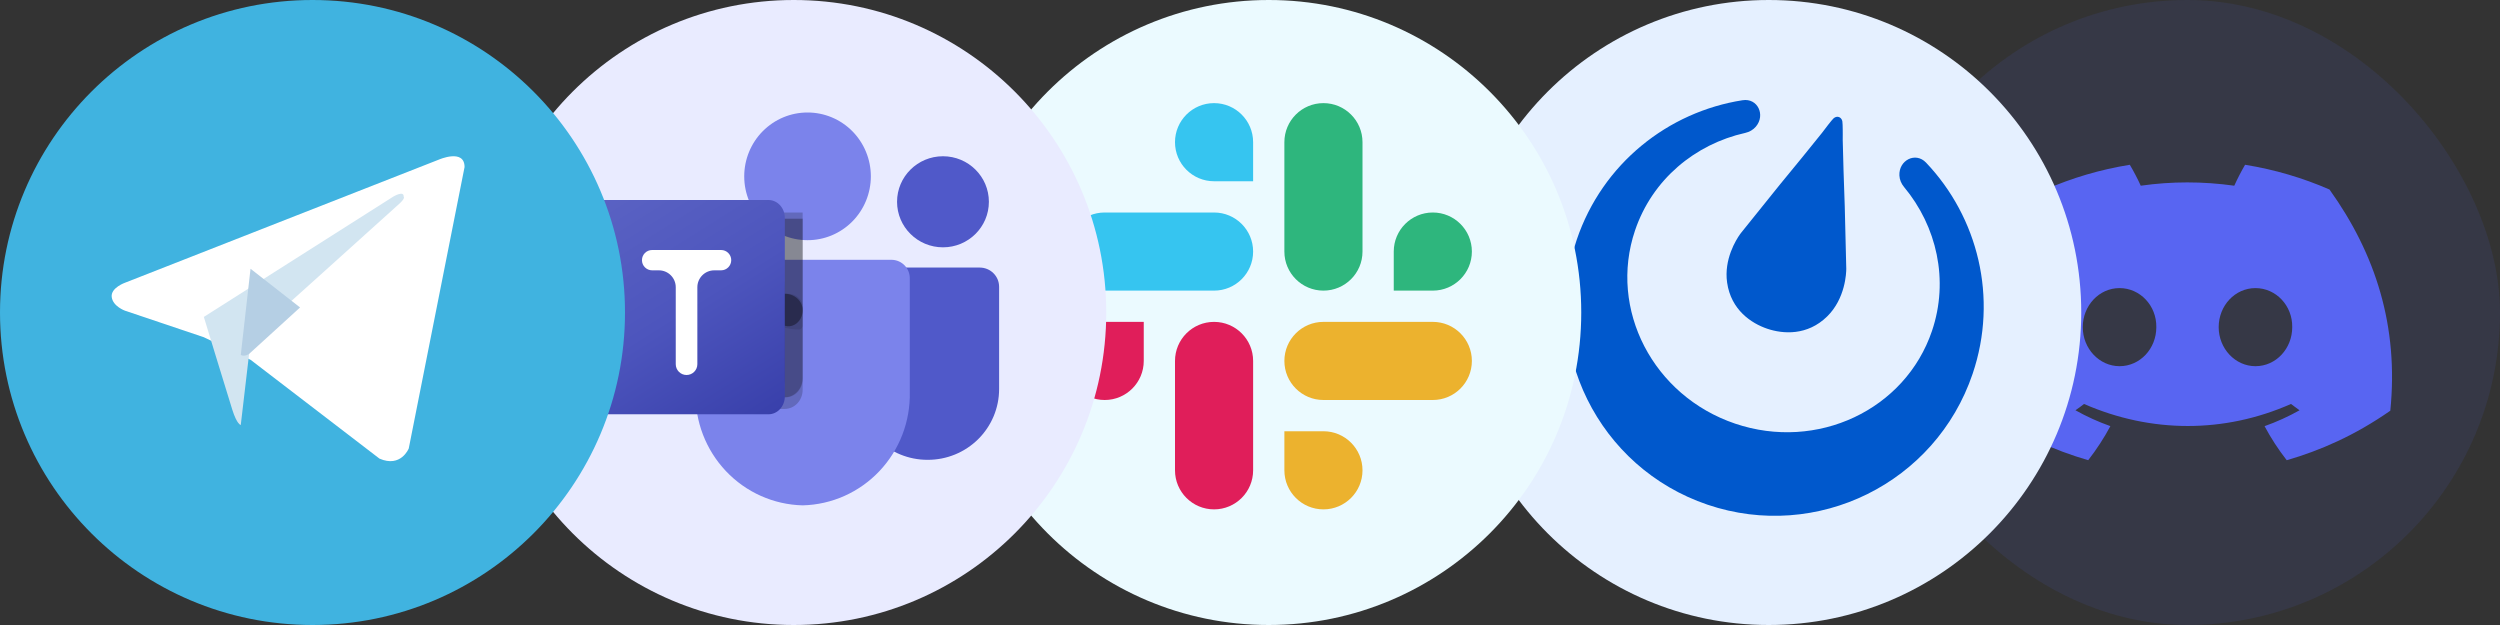 <?xml version="1.0" encoding="UTF-8"?> <svg xmlns="http://www.w3.org/2000/svg" width="400" height="100" viewBox="0 0 400 100" fill="none"><rect x="0" y="0" width="400" height="100" fill="#333333" stroke="none"/><rect x="300" width="100" height="100" rx="50" fill="#5865F2" fill-opacity="0.1"></rect><path d="M372.719 30.323C368.482 28.473 363.951 27.129 359.215 26.364C358.633 27.345 357.954 28.665 357.485 29.714C352.45 29.008 347.462 29.008 342.519 29.714C342.051 28.665 341.356 27.345 340.769 26.364C336.028 27.129 331.492 28.478 327.255 30.332C318.709 42.381 316.392 54.131 317.551 65.713C323.219 69.663 328.712 72.062 334.112 73.631C335.446 71.919 336.635 70.1 337.66 68.181C335.708 67.489 333.84 66.636 332.074 65.645C332.542 65.321 333.001 64.983 333.443 64.634C344.214 69.334 355.915 69.334 366.557 64.634C367.004 64.983 367.463 65.321 367.926 65.645C366.155 66.641 364.281 67.494 362.33 68.186C363.354 70.1 364.538 71.924 365.877 73.636C371.283 72.067 376.781 69.668 382.449 65.713C383.808 52.286 380.127 40.644 372.719 30.323ZM339.127 58.59C335.894 58.59 333.242 55.774 333.242 52.345C333.242 48.916 335.837 46.095 339.127 46.095C342.416 46.095 345.068 48.911 345.011 52.345C345.017 55.774 342.416 58.59 339.127 58.59ZM360.873 58.59C357.64 58.59 354.989 55.774 354.989 52.345C354.989 48.916 357.583 46.095 360.873 46.095C364.163 46.095 366.814 48.911 366.757 52.345C366.757 55.774 364.163 58.59 360.873 58.59Z" fill="#5865F2"></path><path d="M333 50C333 22.386 310.614 0 283 0C255.386 0 233 22.386 233 50C233 77.614 255.386 100 283 100C310.614 100 333 77.614 333 50Z" fill="#E5F0FF"></path><path d="M252.275 38.362C256.409 26.151 266.907 17.893 278.82 16.035C281.225 15.66 282.512 18.403 280.939 20.261C280.504 20.775 279.902 21.116 279.244 21.263C271.212 23.06 264.366 28.715 261.608 36.863C257.331 49.497 264.499 63.339 277.619 67.781C290.739 72.222 304.841 65.58 309.118 52.947C311.867 44.826 309.886 36.206 304.636 29.905C304.206 29.389 303.937 28.754 303.904 28.083C303.783 25.645 306.481 24.245 308.164 26.015C316.45 34.727 319.744 47.628 315.621 59.807C309.699 77.299 290.719 86.679 273.226 80.758C255.733 74.836 246.353 55.855 252.275 38.362ZM293.665 18.753C293.836 18.679 294.033 18.663 294.223 18.727C294.41 18.791 294.554 18.919 294.645 19.076L294.664 19.107L294.681 19.142C294.725 19.225 294.762 19.322 294.78 19.44C294.814 19.672 294.83 20.22 294.836 20.78L294.837 20.933C294.839 21.111 294.84 21.288 294.84 21.454V21.593C294.839 22.046 294.835 22.386 294.835 22.386L294.967 27.334L295.161 33.045L295.403 42.969C295.403 42.969 295.403 42.971 295.404 42.975V42.991C295.404 42.994 295.404 42.998 295.404 43.003V43.034C295.402 43.601 295.286 47.751 292.342 50.635C289.177 53.735 285.289 53.452 282.759 52.596C280.23 51.739 276.969 49.603 276.339 45.217C275.803 41.489 277.784 38.355 278.391 37.499L278.432 37.443C278.514 37.328 278.562 37.268 278.562 37.268L284.784 29.532L288.407 25.113L291.517 21.263C291.517 21.263 291.974 20.65 292.445 20.047L292.539 19.927C292.696 19.727 292.851 19.533 292.988 19.367L293.068 19.271C293.184 19.134 293.282 19.023 293.351 18.956C293.432 18.878 293.514 18.827 293.595 18.787L293.655 18.757L293.665 18.753Z" fill="#0058CC"></path><path d="M253 50C253 22.386 230.614 0 203 0C175.386 0 153 22.386 153 50C153 77.614 175.386 100 203 100C230.614 100 253 77.614 253 50Z" fill="#EBFAFF"></path><path d="M243 49C243 26.909 225.091 9 203 9C180.909 9 163 26.909 163 49C163 71.091 180.909 89 203 89C225.091 89 243 71.091 243 49Z" fill="#EBFAFF"></path><path d="M229.251 46.499C232.702 46.499 235.5 43.701 235.5 40.249C235.5 36.798 232.702 34 229.25 34C225.798 34 223 36.798 223 40.25V46.499H229.251ZM211.75 46.499C215.202 46.499 218 43.701 218 40.249V22.75C218 19.298 215.202 16.5 211.75 16.5C208.298 16.5 205.5 19.298 205.5 22.75V40.249C205.5 43.701 208.298 46.499 211.75 46.499Z" fill="#2EB67D"></path><path d="M176.749 51.501C173.298 51.501 170.5 54.299 170.5 57.751C170.5 61.202 173.298 64 176.75 64C180.201 64 183 61.202 183 57.75V51.501H176.749ZM194.25 51.501C190.798 51.501 188 54.299 188 57.751V75.25C188 78.702 190.798 81.5 194.25 81.5C197.702 81.5 200.5 78.702 200.5 75.25V57.751C200.5 54.299 197.702 51.501 194.25 51.501Z" fill="#E01E5A"></path><path d="M205.501 75.251C205.501 78.702 208.299 81.5 211.75 81.5C215.202 81.5 218 78.702 218 75.25C218 71.799 215.202 69 211.75 69H205.501V75.251ZM205.501 57.75C205.501 61.202 208.299 64 211.751 64H229.25C232.702 64 235.5 61.202 235.5 57.75C235.5 54.298 232.702 51.5 229.25 51.5H211.751C208.299 51.5 205.501 54.298 205.501 57.75Z" fill="#ECB22E"></path><path d="M200.499 22.75C200.499 19.298 197.701 16.5 194.249 16.5C190.798 16.5 188 19.298 188 22.75C188 26.201 190.798 29 194.25 29H200.499V22.75ZM200.499 40.25C200.499 36.798 197.701 34 194.249 34H176.75C173.298 34 170.5 36.798 170.5 40.25C170.5 43.702 173.298 46.5 176.75 46.5H194.249C197.701 46.5 200.499 43.702 200.499 40.25Z" fill="#36C5F0"></path><path d="M177 50C177 22.386 154.614 0 127 0C99.386 0 77 22.386 77 50C77 77.614 99.386 100 127 100C154.614 100 177 77.614 177 50Z" fill="#E9EBFF"></path><path d="M138.62 42.81H156.753C158.468 42.81 159.857 44.184 159.857 45.883V62.263C159.856 63.749 159.56 65.221 158.986 66.594C158.412 67.966 157.572 69.213 156.513 70.263C155.454 71.314 154.197 72.146 152.814 72.714C151.432 73.281 149.95 73.573 148.454 73.572H148.403C146.907 73.573 145.425 73.281 144.043 72.714C142.66 72.146 141.403 71.314 140.344 70.263C139.285 69.213 138.445 67.966 137.871 66.594C137.297 65.221 137.001 63.749 137 62.263V44.424C137 43.532 137.727 42.81 138.62 42.81ZM150.881 39.572C154.933 39.572 158.222 36.309 158.222 32.288C158.222 28.263 154.933 25 150.876 25C146.819 25 143.529 28.263 143.529 32.288C143.529 36.309 146.819 39.572 150.876 39.572H150.881Z" fill="#5059C9"></path><path d="M129.206 38.429C130.535 38.431 131.851 38.168 133.08 37.656C134.308 37.143 135.424 36.392 136.365 35.443C137.306 34.495 138.053 33.369 138.562 32.129C139.072 30.889 139.335 29.559 139.337 28.217C139.336 26.873 139.073 25.543 138.563 24.302C138.053 23.061 137.306 21.934 136.365 20.985C135.424 20.036 134.307 19.284 133.077 18.772C131.848 18.26 130.531 17.997 129.201 18C127.873 17.999 126.557 18.262 125.329 18.774C124.102 19.287 122.986 20.039 122.045 20.987C121.105 21.935 120.359 23.061 119.849 24.301C119.34 25.541 119.077 26.87 119.076 28.212C119.076 33.855 123.607 38.429 129.201 38.429H129.206ZM142.71 41.571H114.142C113.367 41.59 112.632 41.919 112.097 42.486C111.562 43.053 111.272 43.811 111.29 44.593V62.725C111.186 67.425 112.932 71.974 116.145 75.374C119.358 78.773 123.775 80.746 128.426 80.857C133.078 80.747 137.496 78.775 140.71 75.375C143.924 71.976 145.671 67.426 145.567 62.725V44.593C145.576 44.205 145.509 43.819 145.37 43.458C145.231 43.096 145.024 42.765 144.758 42.484C144.493 42.204 144.175 41.979 143.824 41.822C143.473 41.665 143.094 41.58 142.71 41.571Z" fill="#7B83EB"></path><path opacity="0.1" d="M128.425 35.001C128.425 35.001 128.429 35 128.429 35.002V60.662C128.425 61.432 128.148 62.17 127.659 62.714C127.169 63.259 126.506 63.565 125.814 63.568H119.9C115.485 63.568 111.289 60.774 111.286 56.359V38.049C111.278 37.657 111.34 37.268 111.467 36.903C111.594 36.537 111.785 36.204 112.028 35.92C112.271 35.637 112.562 35.41 112.884 35.253C113.206 35.095 113.553 35.01 113.905 35.002H128.423L128.425 35.001Z" fill="black"></path><path opacity="0.2" d="M128.424 34.004V34.006V62.401C128.417 63.203 128.115 63.97 127.581 64.536C127.047 65.103 126.325 65.423 125.571 65.428H116.94C114.76 65.428 112.68 64.226 112.11 62.121C111.565 60.224 111.288 58.252 111.286 56.269V37.175C111.278 36.768 111.344 36.362 111.483 35.982C111.621 35.602 111.829 35.254 112.094 34.959C112.359 34.664 112.676 34.428 113.027 34.263C113.378 34.099 113.756 34.009 114.139 34H128.423C128.425 34 128.426 34.003 128.424 34.004Z" fill="black"></path><path opacity="0.2" d="M128.424 35.004V35.006V60.495C128.417 61.31 128.115 62.089 127.581 62.665C127.047 63.24 126.325 63.566 125.571 63.571H118.131C114.569 63.571 111.289 61.188 111.286 57.626V38.226C111.278 37.812 111.344 37.4 111.483 37.014C111.621 36.627 111.829 36.274 112.094 35.975C112.359 35.675 112.676 35.435 113.027 35.267C113.378 35.1 113.756 35.009 114.139 35H128.422C128.425 35 128.426 35.003 128.424 35.004Z" fill="black"></path><path opacity="0.2" d="M113.901 35C120.347 35.003 125.571 40.229 125.571 46.675V60.495C125.566 61.31 125.288 62.089 124.799 62.665C124.31 63.24 123.648 63.566 122.957 63.571H118.051C114.512 63.571 111.289 61.164 111.286 57.626V38.226C111.278 37.812 111.339 37.4 111.466 37.014C111.593 36.627 111.784 36.274 112.027 35.975C112.269 35.675 112.56 35.435 112.882 35.267C113.203 35.1 113.55 35.009 113.901 35Z" fill="black"></path><path opacity="0.1" d="M128.429 49.092V52.064C128.429 52.416 128.152 52.714 127.8 52.714C127.587 52.714 127.387 52.704 127.17 52.693C125.447 52.572 123.81 51.956 122.496 50.932C120.571 49.434 122.24 47 124.678 47H126.128C126.737 47.002 127.319 47.222 127.75 47.613C128.181 48.005 128.425 48.535 128.429 49.089V49.092Z" fill="black"></path><path opacity="0.2" d="M128.429 49.625C128.429 51.295 126.984 52.647 125.419 52.065C124.661 51.784 123.939 51.417 123.271 50.971C121.202 49.592 122.676 47 125.162 47H125.579C126.333 47.003 127.055 47.281 127.588 47.772C128.122 48.264 128.424 48.929 128.429 49.625Z" fill="black"></path><path opacity="0.2" d="M128.429 49.625C128.429 51.295 126.984 52.647 125.419 52.065C124.661 51.784 123.939 51.417 123.271 50.971C121.202 49.592 122.676 47 125.162 47H125.579C126.333 47.003 127.055 47.281 127.588 47.772C128.122 48.264 128.424 48.929 128.429 49.625Z" fill="black"></path><path opacity="0.2" d="M125.571 49.737C125.571 51.233 124.116 52.291 122.934 51.374C122.656 51.158 122.388 50.922 122.133 50.666C121.908 50.442 121.695 50.204 121.493 49.955C120.454 48.667 121.595 47 123.251 47C123.865 47.004 124.454 47.293 124.888 47.806C125.323 48.318 125.568 49.013 125.571 49.737Z" fill="black"></path><path d="M96.762 32H122.952C124.4 32 125.571 33.28 125.571 34.858V63.428C125.571 63.803 125.504 64.175 125.372 64.522C125.24 64.87 125.047 65.185 124.804 65.45C124.561 65.716 124.272 65.926 123.954 66.07C123.636 66.213 123.296 66.286 122.952 66.286H96.758C96.414 66.286 96.074 66.212 95.757 66.068C95.44 65.924 95.152 65.714 94.909 65.449C94.666 65.183 94.473 64.868 94.342 64.521C94.21 64.175 94.143 63.803 94.143 63.428V34.858C94.143 33.276 95.314 32 96.762 32Z" fill="url(#paint0_linear_67_1363)"></path><path d="M116.998 41.624C116.999 42.524 116.27 43.253 115.371 43.253H114.286C112.789 43.253 111.576 44.467 111.576 45.964V58.272C111.576 59.226 110.802 60 109.848 60C108.894 60 108.12 59.226 108.12 58.272V45.956C108.12 44.463 106.91 43.253 105.417 43.253H104.341C103.443 43.253 102.714 42.525 102.714 41.627C102.714 40.728 103.443 40 104.341 40H115.371C116.269 40 116.997 40.727 116.998 41.624Z" fill="white"></path><path d="M50 0C22.386 0 0 22.386 0 50C0 77.615 22.386 100 50 100C77.615 100 100 77.615 100 50C100 22.386 77.615 0 50 0Z" fill="#40B3E0"></path><path d="M74.33 26.729L65.4 71.755C65.4 71.755 64.151 74.878 60.716 73.379L40.107 57.579L32.614 53.957L19.999 49.71C19.999 49.71 18.063 49.023 17.875 47.525C17.688 46.026 20.061 45.214 20.061 45.214L70.208 25.542C70.208 25.542 74.33 23.731 74.33 26.729Z" fill="white"></path><path d="M38.523 67.999C38.523 67.999 37.922 67.943 37.172 65.569C36.423 63.196 32.614 50.706 32.614 50.706L62.901 31.472C62.901 31.472 64.65 30.41 64.588 31.472C64.588 31.472 64.9 31.659 63.963 32.533C63.026 33.408 40.17 53.953 40.17 53.953" fill="#D2E5F1"></path><path d="M48.009 49.193L39.857 56.625C39.857 56.625 39.22 57.108 38.523 56.805L40.084 43" fill="#B5CFE4"></path><defs><linearGradient id="paint0_linear_67_1363" x1="99.601" y1="29.77" x2="122.903" y2="66.76" gradientUnits="userSpaceOnUse"><stop stop-color="#5A62C3"></stop><stop offset="0.5" stop-color="#4D55BD"></stop><stop offset="1" stop-color="#3940AB"></stop></linearGradient></defs></svg> 